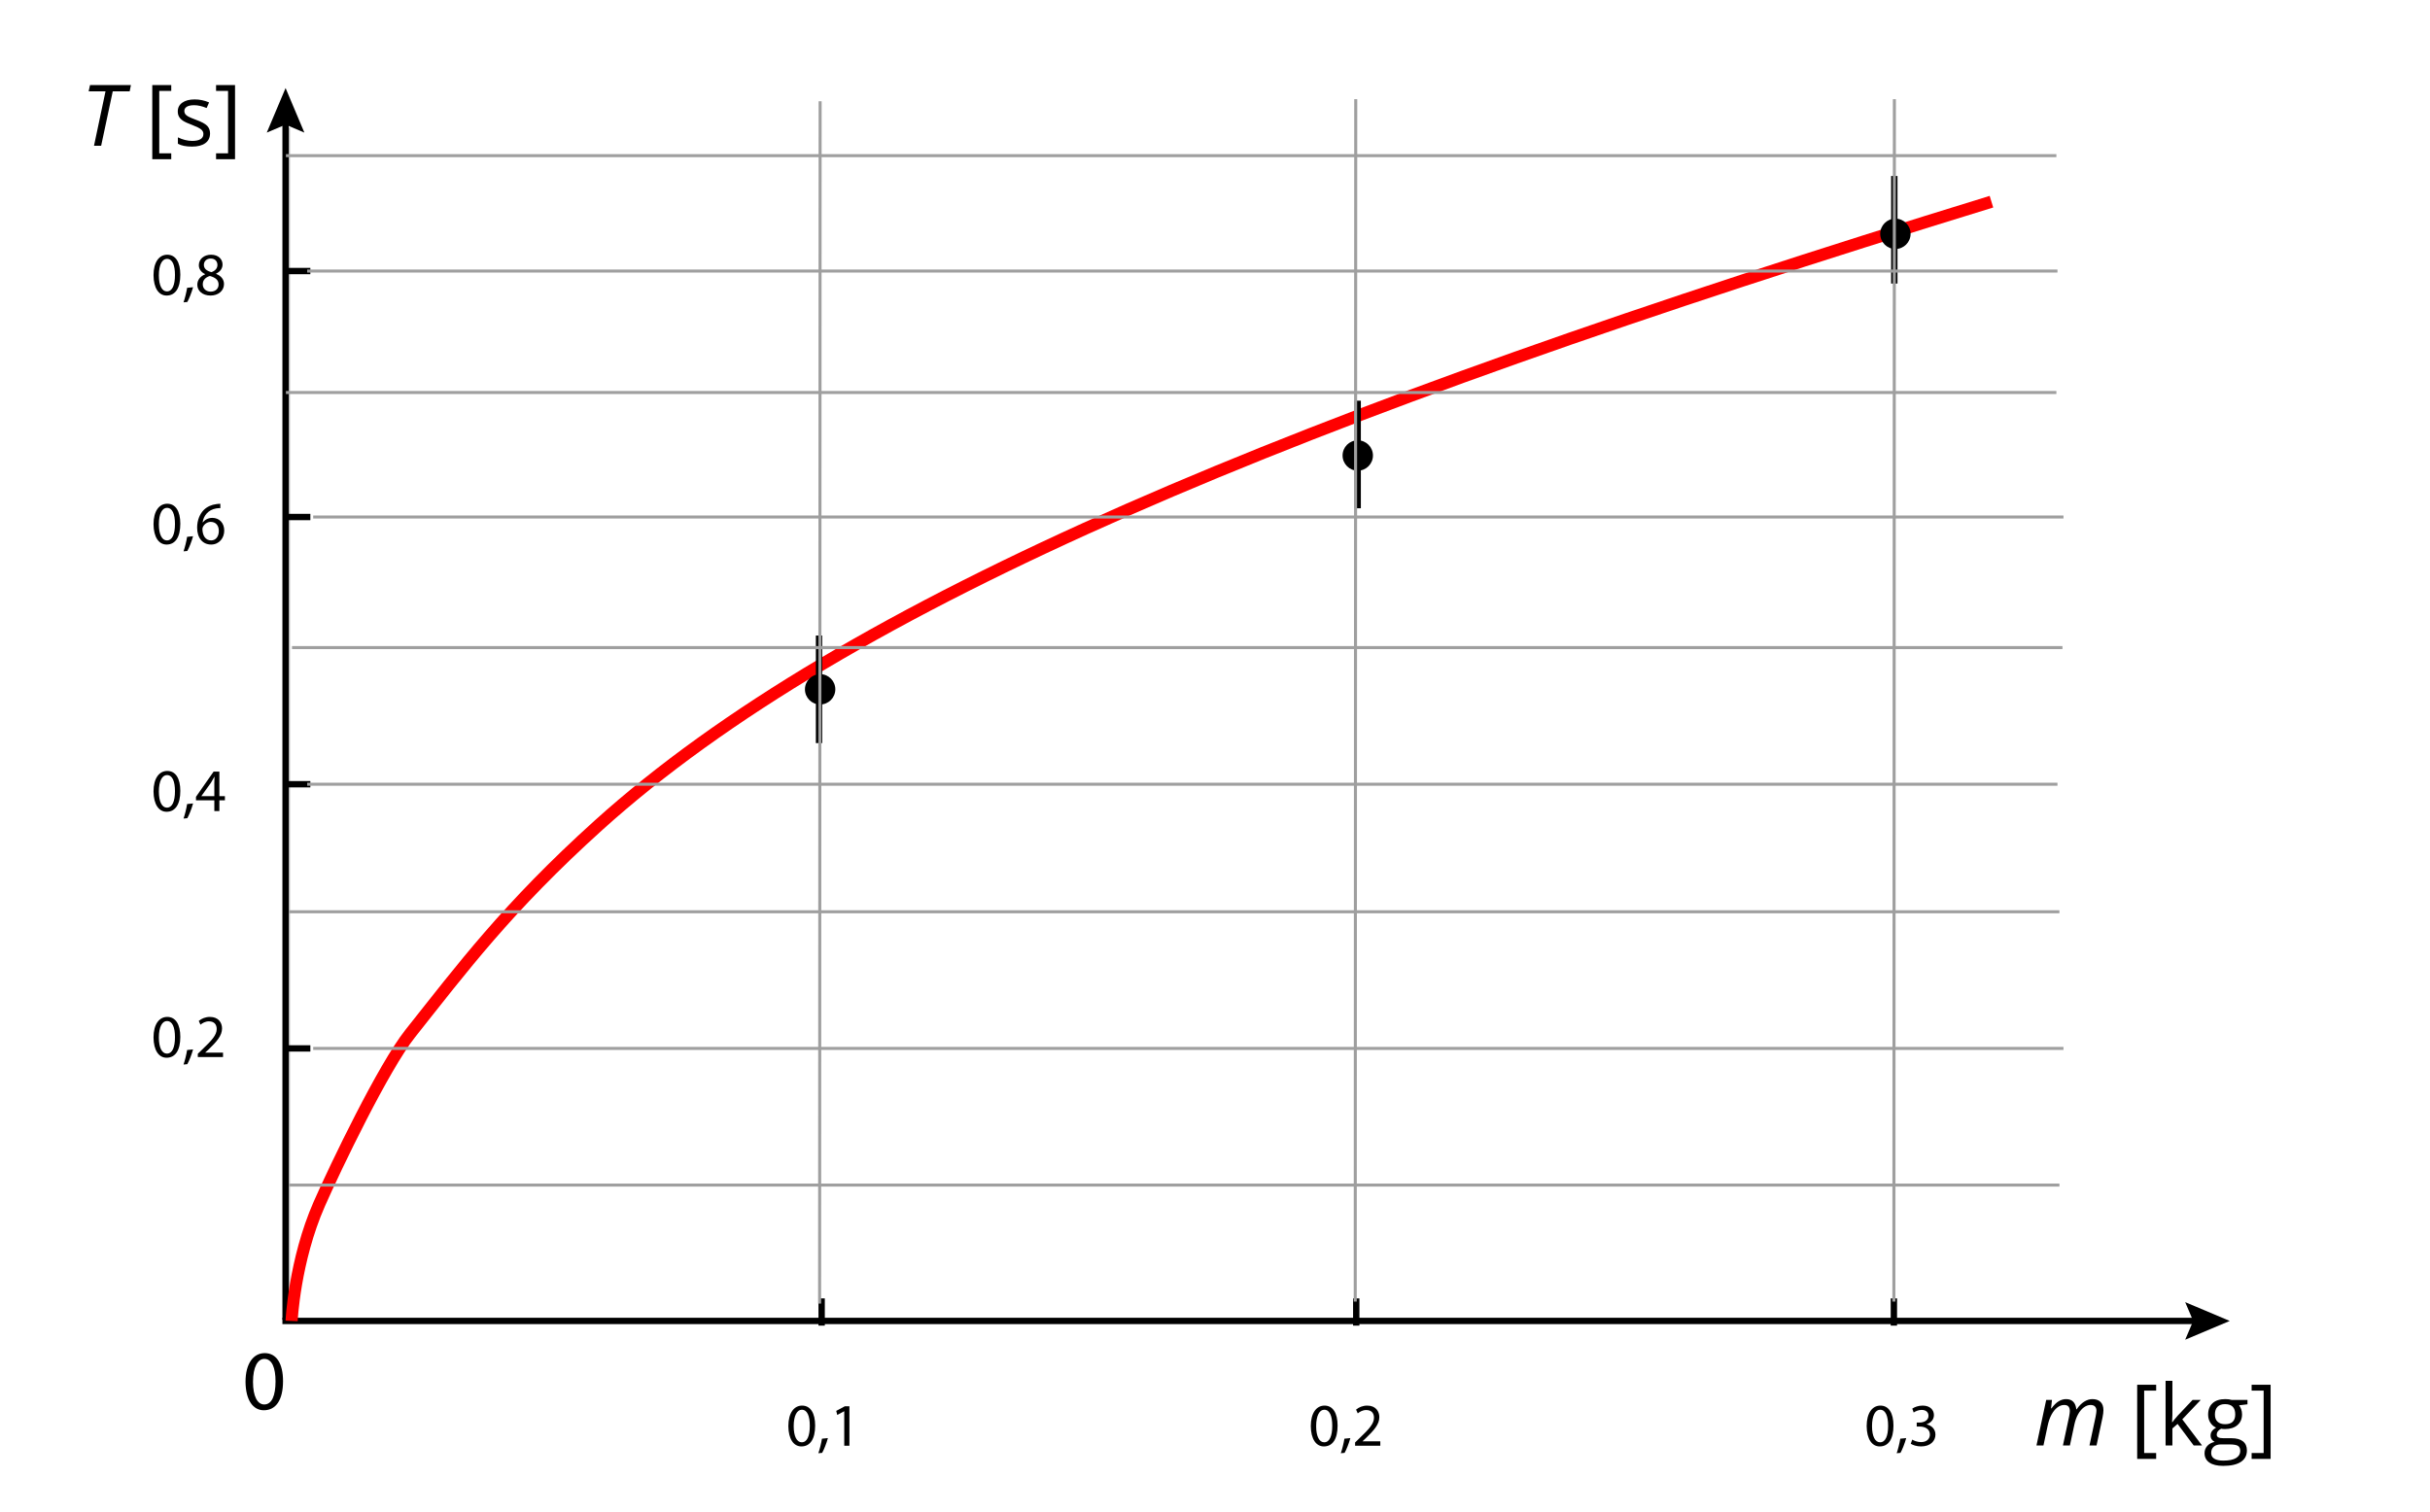 <?xml version="1.0" encoding="UTF-8" standalone="no"?>
<!-- Generator: Adobe Illustrator 13.0.0, SVG Export Plug-In . SVG Version: 6.00 Build 14948)  -->

<svg
   version="1.1"
   id="Layer_1"
   x="0px"
   y="0px"
   viewBox="0 0 800 498"
   enable-background="new 0 0 800 498"
   xml:space="preserve"
   sodipodi:docname="393_zad5r_nowy.svg"
   inkscape:version="1.2.2 (1:1.2.2+202212051550+b0a8486541)"
   xmlns:inkscape="http://www.inkscape.org/namespaces/inkscape"
   xmlns:sodipodi="http://sodipodi.sourceforge.net/DTD/sodipodi-0.dtd"
   xmlns:xlink="http://www.w3.org/1999/xlink"
   xmlns="http://www.w3.org/2000/svg"
   xmlns:svg="http://www.w3.org/2000/svg"><rect x="0" y="0" width="800" height="498" fill="#333333" stroke="none"/><defs
   id="defs173">
		<defs
   id="defs123">
			<rect
   id="SVGID_3_"
   width="800"
   height="498" />
		</defs>
		<clipPath
   id="SVGID_4_">
			<use
   xlink:href="#SVGID_3_"
   overflow="visible"
   id="use125" />
		</clipPath>
		
		
		
		
		
			
		
			
		
			
	</defs><sodipodi:namedview
   id="namedview171"
   pagecolor="#ffffff"
   bordercolor="#666666"
   borderopacity="1.0"
   inkscape:showpageshadow="2"
   inkscape:pageopacity="0.0"
   inkscape:pagecheckerboard="0"
   inkscape:deskcolor="#d1d1d1"
   showgrid="false"
   inkscape:zoom="1.4417671"
   inkscape:cx="400.20334"
   inkscape:cy="249"
   inkscape:current-layer="g144" />
<g
   id="g144">
	<defs
   id="defs3">
		<rect
   id="SVGID_1_"
   width="800"
   height="498" />
	</defs>
	<clipPath
   id="SVGID_2_">
		<use
   xlink:href="#SVGID_1_"
   overflow="visible"
   id="use5" />
	</clipPath>
	<rect
   clip-path="url(#SVGID_2_)"
   fill="#FFFFFF"
   width="800"
   height="498"
   id="rect8" />
	<g
   clip-path="url(#SVGID_2_)"
   id="g12">
		<path
   d="M33.303,48.001h-2.352l3.787-17.924h-5.551l0.451-2.064h13.467l-0.41,2.064h-5.578L33.303,48.001z"
   id="path10" />
	</g>
	<g
   clip-path="url(#SVGID_2_)"
   id="g20">
		<path
   d="M56.379,52.431h-6.248V28.013h6.248v1.928h-3.951v20.549h3.951V52.431z"
   id="path14" />
		<path
   d="M69.149,43.913c0,1.395-0.52,2.47-1.559,3.227c-1.039,0.757-2.498,1.135-4.375,1.135c-1.987,0-3.537-0.314-4.648-0.943    v-2.105c0.72,0.365,1.492,0.652,2.317,0.861c0.825,0.21,1.62,0.314,2.386,0.314c1.185,0,2.096-0.189,2.734-0.567    c0.638-0.378,0.957-0.955,0.957-1.729c0-0.583-0.253-1.082-0.759-1.497c-0.506-0.415-1.493-0.904-2.96-1.47    c-1.395-0.52-2.386-0.973-2.974-1.36c-0.588-0.387-1.025-0.827-1.313-1.319s-0.431-1.08-0.431-1.764    c0-1.221,0.497-2.185,1.49-2.892c0.993-0.706,2.356-1.06,4.088-1.06c1.613,0,3.19,0.328,4.73,0.984l-0.807,1.846    c-1.504-0.62-2.867-0.93-4.088-0.93c-1.076,0-1.887,0.169-2.434,0.506c-0.547,0.337-0.82,0.802-0.82,1.395    c0,0.401,0.103,0.743,0.308,1.025c0.205,0.283,0.535,0.552,0.991,0.807c0.456,0.255,1.331,0.625,2.625,1.107    c1.777,0.647,2.978,1.299,3.603,1.955C68.836,42.095,69.149,42.92,69.149,43.913z"
   id="path16" />
		<path
   d="M71.131,50.489h3.951V29.94h-3.951v-1.928h6.248v24.418h-6.248V50.489z"
   id="path18" />
	</g>
	
		<path
   clip-path="url(#SVGID_2_)"
   fill="none"
   stroke="#D9D9D9"
   stroke-width="0.72"
   stroke-linejoin="round"
   stroke-miterlimit="10"
   d="   M471.994,433.78"
   id="path22" />
	
		<line
   clip-path="url(#SVGID_2_)"
   fill="none"
   stroke="#BFBFBF"
   stroke-width="0.72"
   stroke-linejoin="round"
   stroke-miterlimit="10"
   x1="95.129"
   y1="433.78"
   x2="95.129"
   y2="42"
   id="line24" />
	
		<line
   clip-path="url(#SVGID_2_)"
   fill="none"
   stroke="#000000"
   stroke-width="2.088"
   stroke-linecap="square"
   stroke-miterlimit="10"
   x1="446.5"
   y1="428.626"
   x2="446.5"
   y2="435.499"
   id="line26" />
	
		<line
   clip-path="url(#SVGID_2_)"
   fill="none"
   stroke="#000000"
   stroke-width="2.088"
   stroke-linecap="square"
   stroke-miterlimit="10"
   x1="270.5"
   y1="428.626"
   x2="270.5"
   y2="435.499"
   id="line28" />
	
		<line
   clip-path="url(#SVGID_2_)"
   fill="none"
   stroke="#000000"
   stroke-width="2.088"
   stroke-linecap="square"
   stroke-miterlimit="10"
   x1="623.5"
   y1="428.626"
   x2="623.5"
   y2="435.499"
   id="line30" />
	
		<line
   clip-path="url(#SVGID_2_)"
   fill="none"
   stroke="#000000"
   stroke-width="2.088"
   stroke-linecap="square"
   stroke-miterlimit="10"
   x1="94.017"
   y1="38.974"
   x2="94.017"
   y2="433.521"
   id="line32" />
	<polygon
   clip-path="url(#SVGID_2_)"
   points="87.83,43.666 94.017,41.038 100.204,43.666 94.017,29  "
   id="polygon34" />
	
		<line
   clip-path="url(#SVGID_2_)"
   fill="none"
   stroke="#000000"
   stroke-width="2.088"
   stroke-linecap="square"
   stroke-miterlimit="10"
   x1="724.097"
   y1="435"
   x2="94.017"
   y2="435"
   id="line36" />
	<polygon
   clip-path="url(#SVGID_2_)"
   points="719.403,428.813 722.032,434.999 719.403,441.188 734.07,434.999  "
   id="polygon38" />
	
		<line
   clip-path="url(#SVGID_2_)"
   fill="none"
   stroke="#000000"
   stroke-width="2.088"
   stroke-linecap="square"
   stroke-miterlimit="10"
   x1="101.131"
   y1="258.257"
   x2="94.257"
   y2="258.257"
   id="line40" />
	
		<line
   clip-path="url(#SVGID_2_)"
   fill="none"
   stroke="#000000"
   stroke-width="2.088"
   stroke-linecap="square"
   stroke-miterlimit="10"
   x1="101.131"
   y1="89.257"
   x2="94.257"
   y2="89.257"
   id="line42" />
	
		<line
   clip-path="url(#SVGID_2_)"
   fill="none"
   stroke="#000000"
   stroke-width="2.088"
   stroke-linecap="square"
   stroke-miterlimit="10"
   x1="101.131"
   y1="170.257"
   x2="94.257"
   y2="170.257"
   id="line44" />
	
		<line
   clip-path="url(#SVGID_2_)"
   fill="none"
   stroke="#000000"
   stroke-width="2.088"
   stroke-linecap="square"
   stroke-miterlimit="10"
   x1="101.131"
   y1="345.257"
   x2="94.257"
   y2="345.257"
   id="line46" />
	<g
   clip-path="url(#SVGID_2_)"
   id="g54">
		<path
   d="M268.363,469.462c0,4.421-1.64,6.861-4.521,6.861c-2.541,0-4.261-2.38-4.301-6.681c0-4.361,1.88-6.762,4.521-6.762    C266.803,462.881,268.363,465.321,268.363,469.462z M261.301,469.662c0,3.381,1.041,5.301,2.641,5.301    c1.8,0,2.661-2.1,2.661-5.421c0-3.2-0.82-5.301-2.641-5.301C262.421,464.241,261.301,466.121,261.301,469.662z"
   id="path48" />
		<path
   d="M269.42,478.564c0.42-1.181,0.96-3.321,1.181-4.781l1.96-0.2c-0.46,1.7-1.34,3.921-1.9,4.861L269.42,478.564z"
   id="path50" />
		<path
   d="M277.941,464.741h-0.04l-2.261,1.22l-0.34-1.34l2.84-1.521h1.5v13.003h-1.7V464.741z"
   id="path52" />
	</g>
	<g
   clip-path="url(#SVGID_2_)"
   id="g62">
		<path
   d="M59.363,341.462c0,4.421-1.64,6.861-4.521,6.861c-2.541,0-4.261-2.38-4.301-6.681c0-4.361,1.88-6.762,4.521-6.762    C57.803,334.881,59.363,337.321,59.363,341.462z M52.301,341.662c0,3.381,1.041,5.301,2.641,5.301c1.8,0,2.661-2.1,2.661-5.421    c0-3.2-0.82-5.301-2.641-5.301C53.421,336.241,52.301,338.121,52.301,341.662z"
   id="path56" />
		<path
   d="M60.42,350.564c0.42-1.181,0.96-3.321,1.181-4.781l1.96-0.2c-0.46,1.7-1.34,3.921-1.9,4.861L60.42,350.564z"
   id="path58" />
		<path
   d="M65.121,348.104v-1.08l1.38-1.341c3.321-3.16,4.821-4.841,4.841-6.801c0-1.32-0.64-2.541-2.581-2.541    c-1.18,0-2.161,0.601-2.761,1.101l-0.56-1.24c0.9-0.761,2.181-1.32,3.681-1.32c2.801,0,3.981,1.92,3.981,3.78    c0,2.401-1.74,4.341-4.481,6.981l-1.04,0.961v0.04h5.841v1.46H65.121z"
   id="path60" />
	</g>
	<g
   clip-path="url(#SVGID_2_)"
   id="g70">
		<path
   d="M59.363,260.462c0,4.421-1.64,6.861-4.521,6.861c-2.541,0-4.261-2.38-4.301-6.681c0-4.361,1.88-6.762,4.521-6.762    C57.803,253.881,59.363,256.321,59.363,260.462z M52.301,260.662c0,3.381,1.041,5.301,2.641,5.301c1.8,0,2.661-2.1,2.661-5.421    c0-3.2-0.82-5.301-2.641-5.301C53.421,255.241,52.301,257.121,52.301,260.662z"
   id="path64" />
		<path
   d="M60.42,269.564c0.42-1.181,0.96-3.321,1.181-4.781l1.96-0.2c-0.46,1.7-1.34,3.921-1.9,4.861L60.42,269.564z"
   id="path66" />
		<path
   d="M70.562,267.104v-3.541h-6.041v-1.16l5.801-8.302h1.9v8.082h1.821v1.38h-1.821v3.541H70.562z M70.562,262.183v-4.341    c0-0.681,0.02-1.36,0.06-2.041h-0.06c-0.4,0.761-0.72,1.32-1.08,1.921l-3.181,4.421v0.04H70.562z"
   id="path68" />
	</g>
	<g
   clip-path="url(#SVGID_2_)"
   id="g78">
		<path
   d="M59.363,172.462c0,4.421-1.64,6.862-4.521,6.862c-2.541,0-4.261-2.381-4.301-6.682c0-4.361,1.88-6.761,4.521-6.761    C57.803,165.881,59.363,168.321,59.363,172.462z M52.301,172.662c0,3.381,1.041,5.301,2.641,5.301c1.8,0,2.661-2.101,2.661-5.421    c0-3.201-0.82-5.301-2.641-5.301C53.421,167.241,52.301,169.122,52.301,172.662z"
   id="path72" />
		<path
   d="M60.42,181.564c0.42-1.18,0.96-3.321,1.181-4.781l1.96-0.2c-0.46,1.7-1.34,3.921-1.9,4.861L60.42,181.564z"
   id="path74" />
		<path
   d="M72.542,167.341c-0.36-0.02-0.82,0-1.32,0.08c-2.761,0.46-4.221,2.48-4.521,4.621h0.06c0.62-0.82,1.7-1.5,3.141-1.5    c2.301,0,3.921,1.661,3.921,4.201c0,2.38-1.62,4.581-4.321,4.581c-2.781,0-4.601-2.161-4.601-5.542c0-2.561,0.92-4.581,2.2-5.861    c1.081-1.06,2.521-1.72,4.161-1.92c0.52-0.08,0.96-0.1,1.28-0.1V167.341z M69.521,177.963c1.5,0,2.521-1.26,2.521-3.121    s-1.061-2.981-2.681-2.981c-1.06,0-2.041,0.66-2.521,1.601c-0.12,0.2-0.2,0.46-0.2,0.78c0.04,2.14,1.021,3.721,2.861,3.721H69.521    z"
   id="path76" />
	</g>
	<g
   clip-path="url(#SVGID_2_)"
   id="g86">
		<path
   d="M59.363,90.462c0,4.421-1.64,6.862-4.521,6.862c-2.541,0-4.261-2.381-4.301-6.682c0-4.361,1.88-6.761,4.521-6.761    C57.803,83.881,59.363,86.321,59.363,90.462z M52.301,90.662c0,3.381,1.041,5.301,2.641,5.301c1.8,0,2.661-2.101,2.661-5.421    c0-3.201-0.82-5.301-2.641-5.301C53.421,85.241,52.301,87.122,52.301,90.662z"
   id="path80" />
		<path
   d="M60.42,99.564c0.42-1.18,0.96-3.321,1.181-4.781l1.96-0.2c-0.46,1.7-1.34,3.921-1.9,4.861L60.42,99.564z"
   id="path82" />
		<path
   d="M67.521,90.262c-1.44-0.68-2.061-1.8-2.061-2.921c0-2.061,1.74-3.46,4.021-3.46c2.521,0,3.781,1.58,3.781,3.201    c0,1.1-0.54,2.28-2.141,3.041v0.06c1.621,0.64,2.621,1.78,2.621,3.361c0,2.26-1.94,3.781-4.421,3.781    c-2.721,0-4.361-1.621-4.361-3.521c0-1.64,0.98-2.8,2.581-3.48L67.521,90.262z M71.962,93.723c0-1.58-1.1-2.34-2.861-2.84    c-1.52,0.44-2.34,1.44-2.34,2.681c-0.06,1.32,0.94,2.48,2.601,2.48C70.941,96.043,71.962,95.043,71.962,93.723z M67.121,87.221    c0,1.3,0.98,2,2.481,2.401c1.12-0.38,1.98-1.18,1.98-2.361c0-1.04-0.621-2.12-2.201-2.12    C67.921,85.141,67.121,86.101,67.121,87.221z"
   id="path84" />
	</g>
	<g
   clip-path="url(#SVGID_2_)"
   id="g94">
		<path
   d="M623.362,469.462c0,4.421-1.641,6.861-4.521,6.861c-2.541,0-4.262-2.38-4.302-6.681c0-4.361,1.881-6.762,4.521-6.762    C621.802,462.881,623.362,465.321,623.362,469.462z M616.301,469.662c0,3.381,1.04,5.301,2.641,5.301c1.801,0,2.66-2.1,2.66-5.421    c0-3.2-0.819-5.301-2.641-5.301C617.421,464.241,616.301,466.121,616.301,469.662z"
   id="path88" />
		<path
   d="M624.42,478.564c0.42-1.181,0.96-3.321,1.181-4.781l1.96-0.2c-0.46,1.7-1.34,3.921-1.9,4.861L624.42,478.564z"
   id="path90" />
		<path
   d="M629.54,474.083c0.5,0.32,1.66,0.82,2.881,0.82c2.26,0,2.96-1.44,2.94-2.521c-0.021-1.82-1.66-2.601-3.36-2.601h-0.98    v-1.32h0.98c1.28,0,2.9-0.66,2.9-2.2c0-1.041-0.66-1.961-2.28-1.961c-1.041,0-2.041,0.46-2.601,0.86l-0.461-1.28    c0.681-0.5,2.001-1,3.401-1c2.561,0,3.721,1.521,3.721,3.101c0,1.34-0.8,2.48-2.4,3.061v0.04c1.601,0.32,2.9,1.521,2.9,3.341    c0,2.08-1.62,3.9-4.741,3.9c-1.46,0-2.74-0.46-3.381-0.88L629.54,474.083z"
   id="path92" />
	</g>
	<g
   clip-path="url(#SVGID_2_)"
   id="g102">
		<path
   d="M440.362,469.462c0,4.421-1.641,6.861-4.521,6.861c-2.541,0-4.262-2.38-4.302-6.681c0-4.361,1.881-6.762,4.521-6.762    C438.802,462.881,440.362,465.321,440.362,469.462z M433.301,469.662c0,3.381,1.04,5.301,2.641,5.301c1.801,0,2.66-2.1,2.66-5.421    c0-3.2-0.819-5.301-2.641-5.301C434.421,464.241,433.301,466.121,433.301,469.662z"
   id="path96" />
		<path
   d="M441.42,478.564c0.42-1.181,0.96-3.321,1.181-4.781l1.96-0.2c-0.46,1.7-1.34,3.921-1.9,4.861L441.42,478.564z"
   id="path98" />
		<path
   d="M446.12,476.104v-1.08l1.38-1.341c3.321-3.16,4.821-4.841,4.841-6.801c0-1.32-0.64-2.541-2.58-2.541    c-1.181,0-2.16,0.601-2.761,1.101l-0.56-1.24c0.899-0.761,2.18-1.32,3.681-1.32c2.8,0,3.98,1.92,3.98,3.78    c0,2.401-1.74,4.341-4.48,6.981l-1.041,0.961v0.04h5.842v1.46H446.12z"
   id="path100" />
	</g>
	<g
   clip-path="url(#SVGID_2_)"
   id="g106">
		<path
   d="M93.177,454.808c0,6.188-2.296,9.604-6.328,9.604c-3.556,0-5.964-3.332-6.02-9.352c0-6.104,2.632-9.464,6.328-9.464    C90.993,445.596,93.177,449.012,93.177,454.808z M83.293,455.088c0,4.731,1.456,7.42,3.696,7.42c2.52,0,3.724-2.94,3.724-7.588    c0-4.48-1.148-7.42-3.696-7.42C84.861,447.5,83.293,450.132,83.293,455.088z"
   id="path104" />
	</g>
	<g
   clip-path="url(#SVGID_2_)"
   id="g110">
		<path
   d="M679.156,476.004l2.023-9.461c0.164-0.856,0.246-1.472,0.246-1.846c0-0.638-0.142-1.135-0.424-1.49    s-0.766-0.533-1.449-0.533c-0.766,0-1.511,0.273-2.235,0.82s-1.362,1.328-1.914,2.345s-0.978,2.24-1.278,3.671l-1.381,6.494    h-2.297l3.199-14.984h1.9l-0.301,2.775h0.137c0.793-1.085,1.584-1.864,2.372-2.338s1.602-0.711,2.44-0.711    c1.03,0,1.823,0.296,2.379,0.889s0.884,1.417,0.984,2.475h0.109c0.784-1.14,1.618-1.984,2.502-2.536s1.777-0.827,2.68-0.827    c1.157,0,2.053,0.31,2.687,0.93s0.95,1.522,0.95,2.707c0,0.62-0.101,1.431-0.301,2.434l-1.969,9.188h-2.324l2.023-9.461    c0.183-0.948,0.273-1.613,0.273-1.996c0-0.565-0.157-1.019-0.472-1.36s-0.809-0.513-1.483-0.513c-0.738,0-1.468,0.265-2.188,0.793    s-1.352,1.278-1.894,2.249s-0.955,2.121-1.237,3.452l-1.463,6.836H679.156z"
   id="path108" />
	</g>
	<g
   clip-path="url(#SVGID_2_)"
   id="g120">
		<path
   d="M709.848,480.434H703.6v-24.418h6.248v1.928h-3.951v20.549h3.951V480.434z"
   id="path112" />
		<path
   d="M715.193,468.334c0.392-0.556,0.989-1.285,1.791-2.188l4.84-5.127h2.693l-6.07,6.385l6.494,8.6h-2.748l-5.291-7.082    l-1.709,1.477v5.605h-2.242V454.73h2.242v11.279c0,0.501-0.036,1.276-0.109,2.324H715.193z"
   id="path114" />
		<path
   d="M739.912,461.02v1.436l-2.775,0.328c0.255,0.319,0.483,0.736,0.684,1.251s0.301,1.096,0.301,1.743    c0,1.468-0.501,2.639-1.504,3.514s-2.379,1.313-4.129,1.313c-0.446,0-0.866-0.036-1.258-0.109    c-0.966,0.511-1.449,1.153-1.449,1.928c0,0.41,0.169,0.713,0.506,0.909s0.916,0.294,1.736,0.294h2.652    c1.622,0,2.869,0.342,3.739,1.025s1.306,1.677,1.306,2.98c0,1.659-0.665,2.924-1.996,3.794s-3.272,1.306-5.824,1.306    c-1.96,0-3.471-0.364-4.532-1.094s-1.593-1.759-1.593-3.09c0-0.911,0.292-1.7,0.875-2.365s1.403-1.116,2.461-1.354    c-0.383-0.173-0.704-0.442-0.964-0.807s-0.39-0.788-0.39-1.271c0-0.547,0.146-1.025,0.438-1.436s0.752-0.807,1.381-1.189    c-0.774-0.319-1.406-0.861-1.894-1.627s-0.731-1.641-0.731-2.625c0-1.641,0.492-2.905,1.477-3.794s2.379-1.333,4.184-1.333    c0.784,0,1.49,0.091,2.119,0.273H739.912z M727.963,478.52c0,0.812,0.342,1.427,1.025,1.846s1.663,0.629,2.939,0.629    c1.905,0,3.315-0.285,4.231-0.854s1.374-1.342,1.374-2.317c0-0.812-0.251-1.374-0.752-1.688s-1.444-0.472-2.83-0.472h-2.721    c-1.03,0-1.832,0.246-2.406,0.738S727.963,477.599,727.963,478.52z M729.193,465.818c0,1.048,0.296,1.841,0.889,2.379    s1.417,0.807,2.475,0.807c2.215,0,3.322-1.075,3.322-3.227c0-2.251-1.121-3.377-3.363-3.377c-1.066,0-1.887,0.287-2.461,0.861    S729.193,464.688,729.193,465.818z"
   id="path116" />
		<path
   d="M741.279,478.492h3.951v-20.549h-3.951v-1.928h6.248v24.418h-6.248V478.492z"
   id="path118" />
	</g>
	<path
   clip-path="url(#SVGID_4_)"
   fill="none"
   stroke="#ff0000"
   stroke-width="4"
   stroke-miterlimit="10"
   d="m 96,435 c 0,0 0.913,-19.832 9.102,-38.488 5.484,-12.493 21.275,-45.23 29.944,-56.144 16.972,-21.367 31.916,-41.464 61.994,-68.604 81.418,-73.466 230.205,-135.148 458.581,-205.346"
   id="path128"
   sodipodi:nodetypes="csssc" /><path
   clip-path="url(#SVGID_4_)"
   d="m 275,227 c 0,2.761 -2.239,5 -5,5 -2.761,0 -5,-2.239 -5,-5 0,-2.761 2.239,-5 5,-5 2.761,0 5,2.239 5,5"
   id="path130" /><path
   clip-path="url(#SVGID_4_)"
   d="m 452,150 c 0,2.761 -2.238,5 -5,5 -2.762,0 -5,-2.239 -5,-5 0,-2.761 2.238,-5 5,-5 2.762,0 5,2.239 5,5"
   id="path132" /><path
   clip-path="url(#SVGID_4_)"
   d="m 629,77 c 0,2.761 -2.238,5 -5,5 -2.762,0 -5,-2.239 -5,-5 0,-2.761 2.238,-5 5,-5 2.762,0 5,2.239 5,5"
   id="path134" /><line
   clip-path="url(#SVGID_4_)"
   fill="none"
   stroke="#000000"
   stroke-width="2.088"
   stroke-linecap="square"
   stroke-miterlimit="10"
   x1="446.975"
   y1="133"
   x2="446.975"
   y2="166.333"
   id="line136" /><line
   clip-path="url(#SVGID_4_)"
   fill="none"
   stroke="#000000"
   stroke-width="2.088"
   stroke-linecap="square"
   stroke-miterlimit="10"
   x1="269.641"
   y1="210.333"
   x2="269.641"
   y2="243.667"
   id="line138" /><line
   clip-path="url(#SVGID_4_)"
   fill="none"
   stroke="#000000"
   stroke-width="2.088"
   stroke-linecap="square"
   stroke-miterlimit="10"
   x1="623.642"
   y1="59"
   x2="623.642"
   y2="92.333"
   id="line140" />
		
	
</g>
<line
   fill="#FFFFFF"
   stroke="#9F9F9F"
   x1="101.131"
   y1="89.257"
   x2="677.355"
   y2="89.257"
   id="line146" />
<line
   fill="#FFFFFF"
   stroke="#9F9F9F"
   x1="101.131"
   y1="258.257"
   x2="677.355"
   y2="258.257"
   id="line148" />
<line
   fill="#FFFFFF"
   stroke="#9F9F9F"
   x1="103.108"
   y1="170.257"
   x2="679.333"
   y2="170.257"
   id="line150" />
<line
   fill="#FFFFFF"
   stroke="#9F9F9F"
   x1="103.108"
   y1="345.257"
   x2="679.333"
   y2="345.257"
   id="line152" />
<line
   fill="#FFFFFF"
   stroke="#9F9F9F"
   x1="96.131"
   y1="213.257"
   x2="679"
   y2="213.257"
   id="line154" />
<line
   fill="#FFFFFF"
   stroke="#9F9F9F"
   x1="95.131"
   y1="300.257"
   x2="678"
   y2="300.257"
   id="line156" />
<line
   fill="#FFFFFF"
   stroke="#9F9F9F"
   x1="95.131"
   y1="390.257"
   x2="678"
   y2="390.257"
   id="line158" />
<line
   fill="#FFFFFF"
   stroke="#9F9F9F"
   x1="94.131"
   y1="129.257"
   x2="677"
   y2="129.257"
   id="line160" />
<line
   fill="#FFFFFF"
   stroke="#9F9F9F"
   x1="94.131"
   y1="51.257"
   x2="677"
   y2="51.257"
   id="line162" />
<line
   fill="#FFFFFF"
   stroke="#9F9F9F"
   x1="623.5"
   y1="428.626"
   x2="623.667"
   y2="32.667"
   id="line164" />
<line
   fill="#FFFFFF"
   stroke="#9F9F9F"
   x1="446.167"
   y1="428.625"
   x2="446.334"
   y2="32.667"
   id="line166" />
<line
   fill="#FFFFFF"
   stroke="#9F9F9F"
   x1="269.833"
   y1="429.293"
   x2="270"
   y2="33.334"
   id="line168" />
</svg>
